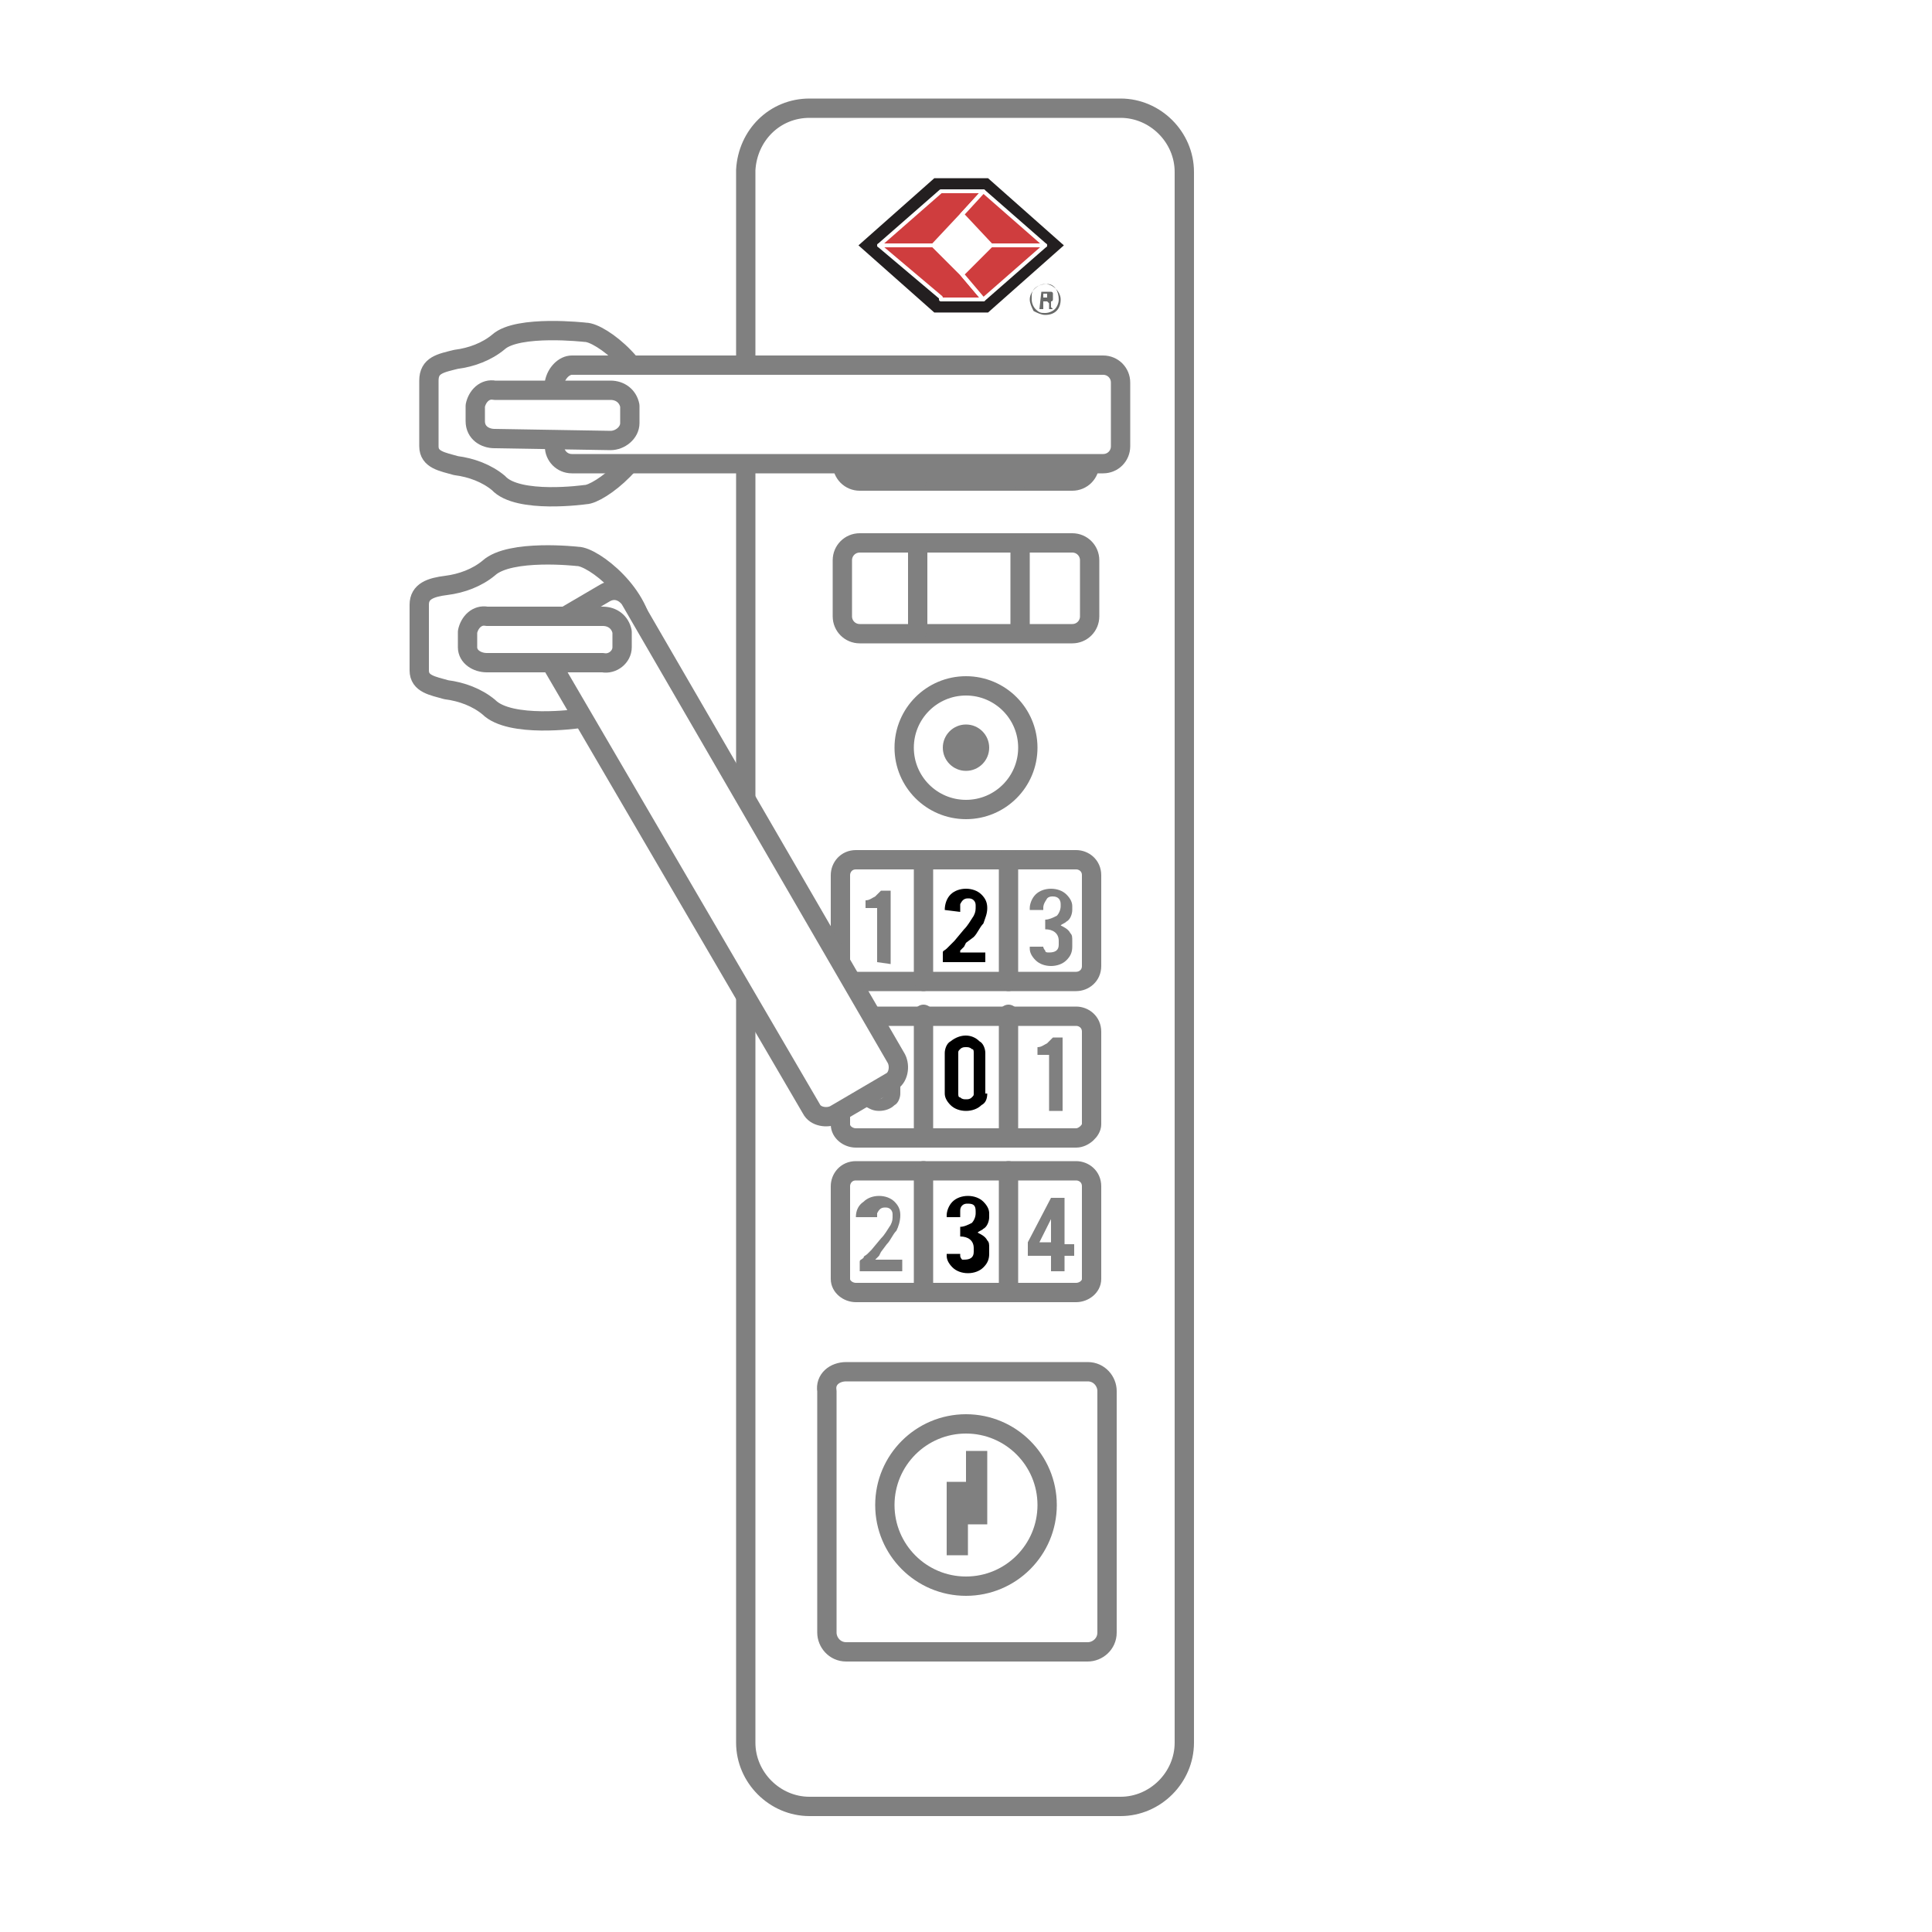 <?xml version="1.0" encoding="utf-8"?>
<!-- Generator: Adobe Illustrator 25.2.1, SVG Export Plug-In . SVG Version: 6.00 Build 0)  -->
<svg version="1.1" id="Layer_1" xmlns="http://www.w3.org/2000/svg" xmlns:xlink="http://www.w3.org/1999/xlink" x="0px" y="0px"
	 viewBox="0 0 100 100" style="enable-background:new 0 0 100 100;" xml:space="preserve">
<rect x="0" y="0" width="100" height="100" fill="#333333" stroke="none"/>
<style type="text/css">
	.st0{clip-path:url(#SVGID_2_);fill:#FFFFFF;}
	.st1{clip-path:url(#SVGID_2_);fill:none;stroke:#808080;stroke-linecap:round;stroke-linejoin:round;}
	.st2{clip-path:url(#SVGID_2_);fill:#808080;}
	.st3{clip-path:url(#SVGID_2_);fill:none;stroke:#231F20;stroke-width:0.75;stroke-miterlimit:10;}
	.st4{clip-path:url(#SVGID_2_);fill:#CF3D3E;}
	.st5{clip-path:url(#SVGID_2_);fill:none;stroke:#FFFFFF;stroke-width:8.000000e-02;stroke-miterlimit:10;}
	.st6{clip-path:url(#SVGID_2_);fill:none;stroke:#FFFFFF;stroke-width:0.2;stroke-linejoin:round;}
	.st7{clip-path:url(#SVGID_2_);fill:#686968;}
	.st8{clip-path:url(#SVGID_2_);fill:#FFFFFF;stroke:#808080;stroke-linecap:round;stroke-linejoin:round;}
	.st9{clip-path:url(#SVGID_2_);}
</style>
<g>
	<defs>
		<rect id="SVGID_1_" width="100" height="100"/>
	</defs>
	<use xlink:href="#SVGID_1_"  style="overflow:visible;fill:#FFFFFF;"/>
	<clipPath id="SVGID_2_">
		<use xlink:href="#SVGID_1_"  style="overflow:visible;"/>
	</clipPath>
	<rect class="st0" width="100" height="100"/>
	<path class="st1" d="M41.9,5.6H58c1.8,0,3.3,1.5,3.3,3.3v81.3c0,1.8-1.5,3.3-3.3,3.3H41.9c-1.8,0-3.3-1.5-3.3-3.3V8.8
		C38.7,7,40.1,5.6,41.9,5.6z"/>
	<path class="st1" d="M43.8,71h12.5c0.6,0,1,0.5,1,1v12.5c0,0.6-0.5,1-1,1H43.8c-0.6,0-1-0.5-1-1V72C42.7,71.4,43.2,71,43.8,71z"/>
	<rect x="49" y="76.7" class="st2" width="1.1" height="3.8"/>
	<rect x="50" y="75.1" class="st2" width="1.1" height="3.8"/>
	<circle class="st1" cx="50" cy="38.7" r="3.2"/>
	<circle class="st1" cx="50" cy="77.9" r="4.2"/>
	<circle class="st2" cx="50" cy="38.7" r="1.2"/>
	<path class="st1" d="M55.7,50.8H44.3c-0.4,0-0.8-0.3-0.8-0.7c0,0,0,0,0,0l0,0v-4.8c0-0.4,0.3-0.8,0.8-0.8l0,0h11.4
		c0.4,0,0.8,0.3,0.8,0.8l0,0l0,0V50C56.5,50.5,56.1,50.8,55.7,50.8C55.7,50.8,55.7,50.8,55.7,50.8z"/>
	<path class="st1" d="M55.7,58.9H44.3c-0.4,0-0.8-0.3-0.8-0.7c0,0,0,0,0,0l0,0v-4.8c0-0.4,0.3-0.8,0.8-0.8c0,0,0,0,0,0h11.4
		c0.4,0,0.8,0.3,0.8,0.8c0,0,0,0,0,0l0,0v4.8C56.5,58.5,56.1,58.9,55.7,58.9z"/>
	<path class="st1" d="M55.7,66.9H44.3c-0.4,0-0.8-0.3-0.8-0.7c0,0,0,0,0,0l0,0v-4.8c0-0.4,0.3-0.8,0.8-0.8c0,0,0,0,0,0h11.4
		c0.4,0,0.8,0.3,0.8,0.8c0,0,0,0,0,0l0,0v4.8C56.5,66.6,56.1,66.9,55.7,66.9C55.7,66.9,55.7,66.9,55.7,66.9z"/>
	<line class="st1" x1="52.2" y1="44.5" x2="52.2" y2="50.8"/>
	<line class="st1" x1="47.8" y1="44.5" x2="47.8" y2="50.8"/>
	<line class="st1" x1="52.2" y1="52.5" x2="52.2" y2="58.9"/>
	<line class="st1" x1="47.8" y1="52.5" x2="47.8" y2="58.9"/>
	<line class="st1" x1="52.2" y1="60.6" x2="52.2" y2="66.9"/>
	<line class="st1" x1="47.8" y1="60.6" x2="47.8" y2="66.9"/>
	<polygon class="st0" points="51,15.8 54.5,12.7 51,9.6 48.5,9.6 45,12.7 48.5,15.8 	"/>
	<polygon class="st3" points="51,15.8 54.5,12.7 51,9.6 48.5,9.6 45,12.7 48.5,15.8 	"/>
	<polygon class="st4" points="48.3,12.7 48.3,12.7 48.3,12.7 	"/>
	<polygon class="st5" points="48.3,12.7 48.3,12.7 48.3,12.7 	"/>
	<polygon class="st4" points="49.8,14.2 48.3,12.7 48.3,12.7 45.5,12.7 48.7,15.4 48.7,15.5 50.9,15.5 50.9,15.5 	"/>
	<polygon class="st6" points="49.8,14.2 48.3,12.7 48.3,12.7 45.5,12.7 48.7,15.4 48.7,15.5 50.9,15.5 50.9,15.5 	"/>
	<polygon class="st4" points="48.7,9.9 48.7,9.9 45.5,12.7 48.3,12.7 48.3,12.7 49.8,11.1 50.9,9.9 	"/>
	<polygon class="st6" points="48.7,9.9 48.7,9.9 45.5,12.7 48.3,12.7 48.3,12.7 49.8,11.1 50.9,9.9 	"/>
	<polygon class="st4" points="50.9,9.9 49.8,11.1 51.3,12.7 51.3,12.7 54.1,12.7 	"/>
	<polygon class="st6" points="50.9,9.9 49.8,11.1 51.3,12.7 51.3,12.7 54.1,12.7 	"/>
	<polygon class="st4" points="51.3,12.7 51.3,12.7 51.3,12.7 	"/>
	<polygon class="st5" points="51.3,12.7 51.3,12.7 51.3,12.7 	"/>
	<polygon class="st4" points="51.3,12.7 51.3,12.7 49.8,14.2 50.9,15.5 54.1,12.7 	"/>
	<polygon class="st6" points="51.3,12.7 51.3,12.7 49.8,14.2 50.9,15.5 54.1,12.7 	"/>
	<path class="st7" d="M54.1,16.3c-0.2,0-0.4-0.1-0.6-0.2c-0.1-0.2-0.2-0.4-0.2-0.6c0-0.4,0.4-0.8,0.8-0.8c0.4,0,0.8,0.4,0.8,0.8
		c0,0,0,0,0,0C54.9,16,54.6,16.3,54.1,16.3 M54.1,16.2c0.2,0,0.4-0.1,0.5-0.2c0.1-0.1,0.2-0.3,0.2-0.5c0-0.4-0.2-0.8-0.6-0.8
		c-0.4,0-0.8,0.2-0.8,0.6c0,0.1,0,0.1,0,0.2c0,0.2,0.1,0.4,0.2,0.5C53.8,16.2,53.9,16.2,54.1,16.2"/>
	<path class="st7" d="M53.9,15.1h0.4h0.1c0,0,0.1,0,0.1,0.1v0.1c0,0,0,0.1,0,0.1c0,0,0,0.1,0,0.1c0,0,0,0.1-0.1,0.1l0,0l0,0l0,0
		c0,0,0,0,0,0c0,0,0,0,0,0.1v0.1v0.1l0.1,0.1h-0.2v-0.1v-0.1v-0.1l0,0c0,0,0,0-0.1-0.1H54V16h-0.2L53.9,15.1z M54,15.2L54,15.2v0.2
		l0,0h0.1h0.1c0,0,0,0,0-0.1c0,0,0-0.1,0-0.1c0,0,0,0,0,0L54,15.2"/>
	<path class="st8" d="M44.5,28.1h11c0.5,0,0.9,0.4,0.9,0.9v2.9c0,0.5-0.4,0.9-0.9,0.9h-11c-0.5,0-0.9-0.4-0.9-0.9V29
		C43.6,28.5,44,28.1,44.5,28.1z"/>
	<line class="st1" x1="47.5" y1="28.2" x2="47.5" y2="32.6"/>
	<line class="st1" x1="52.8" y1="28.2" x2="52.8" y2="32.6"/>
	<path class="st8" d="M44.5,20.3h11c0.5,0,0.9,0.4,0.9,0.9V24c0,0.5-0.4,0.9-0.9,0.9h-11c-0.5,0-0.9-0.4-0.9-0.9v-2.9
		C43.6,20.7,44,20.3,44.5,20.3z"/>
	<line class="st1" x1="47.5" y1="20.4" x2="47.5" y2="24.8"/>
	<line class="st1" x1="52.8" y1="20.4" x2="52.8" y2="24.8"/>
	<path class="st2" d="M45.5,53.6c0.3,0,0.5,0.1,0.8,0.3c0.2,0.2,0.3,0.4,0.3,0.6v2.1c0,0.2-0.1,0.5-0.3,0.6
		c-0.2,0.2-0.5,0.3-0.8,0.3c-0.3,0-0.5-0.1-0.8-0.3c-0.2-0.2-0.3-0.4-0.3-0.6v-0.1h0.7v0.1c0,0.2,0.1,0.3,0.3,0.3c0,0,0,0,0,0
		c0.1,0,0.2,0,0.3-0.1c0.1-0.1,0.1-0.1,0.1-0.2v-0.8C45.8,56,45.6,56,45.4,56c-0.3,0-0.5-0.1-0.7-0.3c-0.1-0.2-0.2-0.4-0.2-0.6v-0.7
		l0,0c0-0.2,0.1-0.3,0.2-0.5c0.1-0.1,0.3-0.3,0.5-0.3C45.3,53.7,45.4,53.6,45.5,53.6z M45.9,54.5c0-0.1,0-0.2-0.1-0.2
		c-0.1-0.1-0.2-0.1-0.3-0.1c-0.1,0-0.2,0-0.3,0.1c-0.1,0.1-0.1,0.1-0.1,0.2v0.7c0,0.2,0.1,0.3,0.3,0.3c0,0,0,0,0.1,0
		c0.2,0,0.3-0.1,0.3-0.2c0,0,0-0.1,0-0.1L45.9,54.5z"/>
	<path class="st9" d="M51.1,56.6c0,0.3-0.1,0.5-0.3,0.6c-0.2,0.2-0.5,0.3-0.8,0.3c-0.3,0-0.6-0.1-0.8-0.3c-0.2-0.2-0.3-0.4-0.3-0.6
		v-2.1c0-0.2,0.1-0.5,0.3-0.6c0.5-0.4,1.1-0.4,1.5,0c0.2,0.1,0.3,0.4,0.3,0.6V56.6z M50.4,54.5c0-0.1,0-0.2-0.1-0.2
		c-0.1-0.1-0.2-0.1-0.3-0.1c-0.1,0-0.2,0-0.3,0.1c-0.1,0.1-0.1,0.1-0.1,0.2v2.1c0,0.1,0,0.2,0.1,0.2c0.1,0.1,0.2,0.1,0.3,0.1
		c0.1,0,0.2,0,0.3-0.1c0.1-0.1,0.1-0.1,0.1-0.2V54.5z"/>
	<path class="st2" d="M54.3,57.5v-2.9h-0.6v-0.4c0.2,0,0.3-0.1,0.5-0.2c0.1-0.1,0.2-0.2,0.3-0.3H55v3.8L54.3,57.5z"/>
	<path class="st2" d="M44.3,63c0-0.3,0.1-0.6,0.4-0.8c0.2-0.2,0.5-0.3,0.8-0.3c0.3,0,0.6,0.1,0.8,0.3c0.2,0.2,0.3,0.4,0.3,0.7
		c0,0.3-0.1,0.6-0.2,0.8c-0.2,0.2-0.3,0.5-0.5,0.7l-0.3,0.4l-0.1,0.2l-0.2,0.2l0,0h1.4v0.6h-2.2v-0.5c0-0.1,0.1-0.1,0.2-0.2
		c0-0.1,0.1-0.1,0.2-0.2l0.2-0.2l0.5-0.6c0.2-0.2,0.3-0.4,0.5-0.7c0.1-0.2,0.1-0.3,0.1-0.5c0-0.1,0-0.2-0.1-0.3
		c-0.1-0.1-0.2-0.1-0.3-0.1c-0.2,0-0.3,0.1-0.4,0.3c0,0.1,0,0.1,0,0.2V63L44.3,63L44.3,63z"/>
	<path class="st9" d="M49.9,65.2c0.3,0,0.5-0.1,0.5-0.4v-0.2c0-0.4-0.3-0.6-0.7-0.6v-0.5c0.2,0,0.4-0.1,0.6-0.2
		c0.1-0.1,0.2-0.3,0.2-0.5v-0.1c0-0.3-0.1-0.4-0.4-0.4c-0.1,0-0.2,0-0.3,0.1c-0.1,0.1-0.1,0.2-0.1,0.3V63H49v-0.1
		c0-0.2,0.1-0.5,0.3-0.7c0.2-0.2,0.5-0.3,0.8-0.3c0.3,0,0.6,0.1,0.8,0.3c0.2,0.2,0.3,0.4,0.3,0.6V63c0,0.2-0.1,0.5-0.3,0.6
		c-0.1,0.1-0.2,0.1-0.3,0.2c0.2,0.1,0.4,0.2,0.5,0.4c0.1,0.1,0.1,0.2,0.1,0.4v0.3c0,0.3-0.1,0.5-0.3,0.7c-0.2,0.2-0.5,0.3-0.8,0.3
		c-0.3,0-0.6-0.1-0.8-0.3c-0.2-0.2-0.3-0.4-0.3-0.6v-0.1h0.7V65c0,0.1,0.1,0.2,0.1,0.2C49.8,65.2,49.9,65.2,49.9,65.2z"/>
	<path class="st2" d="M53.2,64.3l1.2-2.3h0.7v2.4h0.5v0.6h-0.5v0.8h-0.7v-0.8h-1.2V64.3z M54.4,64.3v-1.2l-0.6,1.2H54.4z"/>
	<path class="st2" d="M45.4,49.8V47h-0.6v-0.4c0.2,0,0.3-0.1,0.5-0.2c0.1-0.1,0.2-0.2,0.3-0.3h0.5v3.8L45.4,49.8z"/>
	<path class="st9" d="M48.9,47.1c0-0.3,0.1-0.6,0.3-0.8c0.2-0.2,0.5-0.3,0.8-0.3c0.3,0,0.6,0.1,0.8,0.3c0.2,0.2,0.3,0.4,0.3,0.7
		c0,0.3-0.1,0.5-0.2,0.8c-0.2,0.2-0.3,0.5-0.5,0.7L50,48.8L49.9,49l-0.2,0.2v0.1h1.3v0.5h-2.2v-0.5c0-0.1,0.1-0.1,0.2-0.2l0.2-0.2
		l0.2-0.2l0.5-0.6c0.2-0.2,0.3-0.4,0.5-0.7c0.1-0.2,0.1-0.3,0.1-0.5c0-0.1,0-0.2-0.1-0.3c-0.1-0.1-0.2-0.1-0.3-0.1
		c-0.2,0-0.3,0.1-0.4,0.3c0,0.1,0,0.1,0,0.2v0.2L48.9,47.1L48.9,47.1z"/>
	<path class="st2" d="M54.3,49.3c0.3,0,0.5-0.1,0.5-0.4v-0.2c0-0.4-0.3-0.6-0.7-0.6v-0.5c0.2,0,0.4-0.1,0.6-0.2
		c0.1-0.1,0.2-0.3,0.2-0.5v-0.1c0-0.2-0.1-0.4-0.4-0.4c-0.1,0-0.2,0-0.3,0.1C54,46.8,54,46.9,54,47v0.1h-0.7V47
		c0-0.2,0.1-0.5,0.3-0.7c0.2-0.2,0.5-0.3,0.8-0.3c0.3,0,0.6,0.1,0.8,0.3c0.2,0.2,0.3,0.4,0.3,0.6v0.2c0,0.2-0.1,0.5-0.3,0.6
		c-0.1,0.1-0.2,0.1-0.3,0.2c0.2,0.1,0.4,0.2,0.5,0.4c0.1,0.1,0.1,0.2,0.1,0.4V49c0,0.3-0.1,0.5-0.3,0.7c-0.2,0.2-0.5,0.3-0.8,0.3
		c-0.3,0-0.6-0.1-0.8-0.3c-0.2-0.2-0.3-0.4-0.3-0.6v-0.1h0.7V49c0,0.1,0.1,0.2,0.1,0.2C54.1,49.3,54.2,49.3,54.3,49.3z"/>
	<path class="st8" d="M30.3,17.2c0.8,0,3.4,2,3.4,4.2s-2.7,4.2-3.4,4.2c0,0-3.5,0.5-4.5-0.6c-0.6-0.5-1.4-0.8-2.2-0.9
		c-0.7-0.2-1.4-0.3-1.4-1v-3.4c0-0.8,0.6-0.9,1.4-1.1c0.8-0.1,1.6-0.4,2.2-0.9C26.8,16.8,30.3,17.2,30.3,17.2"/>
	<path class="st8" d="M29.6,18.9h27.5c0.5,0,0.9,0.4,0.9,0.9v3.3c0,0.5-0.4,0.9-0.9,0.9H29.6c-0.5,0-0.9-0.4-0.9-0.9v-3.3
		C28.8,19.3,29.2,18.9,29.6,18.9z"/>
	<path class="st8" d="M25.6,22.7c-0.5,0-1-0.3-1-0.9V21c0.1-0.5,0.5-0.9,1-0.8h6c0.5,0,0.9,0.3,1,0.8v0.9c0,0.5-0.5,0.9-1,0.9
		L25.6,22.7z"/>
	<path class="st8" d="M29.9,28.8c0.8,0,3.4,2,3.4,4.2s-2.7,4.2-3.4,4.2c0,0-3.5,0.5-4.6-0.6c-0.6-0.5-1.4-0.8-2.2-0.9
		c-0.7-0.2-1.4-0.3-1.4-1v-3.4c0-0.7,0.6-0.9,1.4-1c0.8-0.1,1.6-0.4,2.2-0.9C26.4,28.4,29.9,28.8,29.9,28.8"/>
	<path class="st8" d="M32.6,31l13.8,23.8c0.2,0.4,0.1,1-0.3,1.2l-2.9,1.7c-0.4,0.2-1,0.1-1.2-0.3L28.1,33.6c-0.2-0.4-0.1-1,0.3-1.2
		l2.9-1.7C31.8,30.4,32.3,30.6,32.6,31z"/>
	<path class="st8" d="M25.2,34.3c-0.5,0-1-0.3-1-0.8v-0.8c0.1-0.5,0.5-0.9,1-0.8h6c0.5,0,0.9,0.3,1,0.8v0.8c0,0.5-0.5,0.9-1,0.8
		H25.2z"/>
</g>
</svg>
